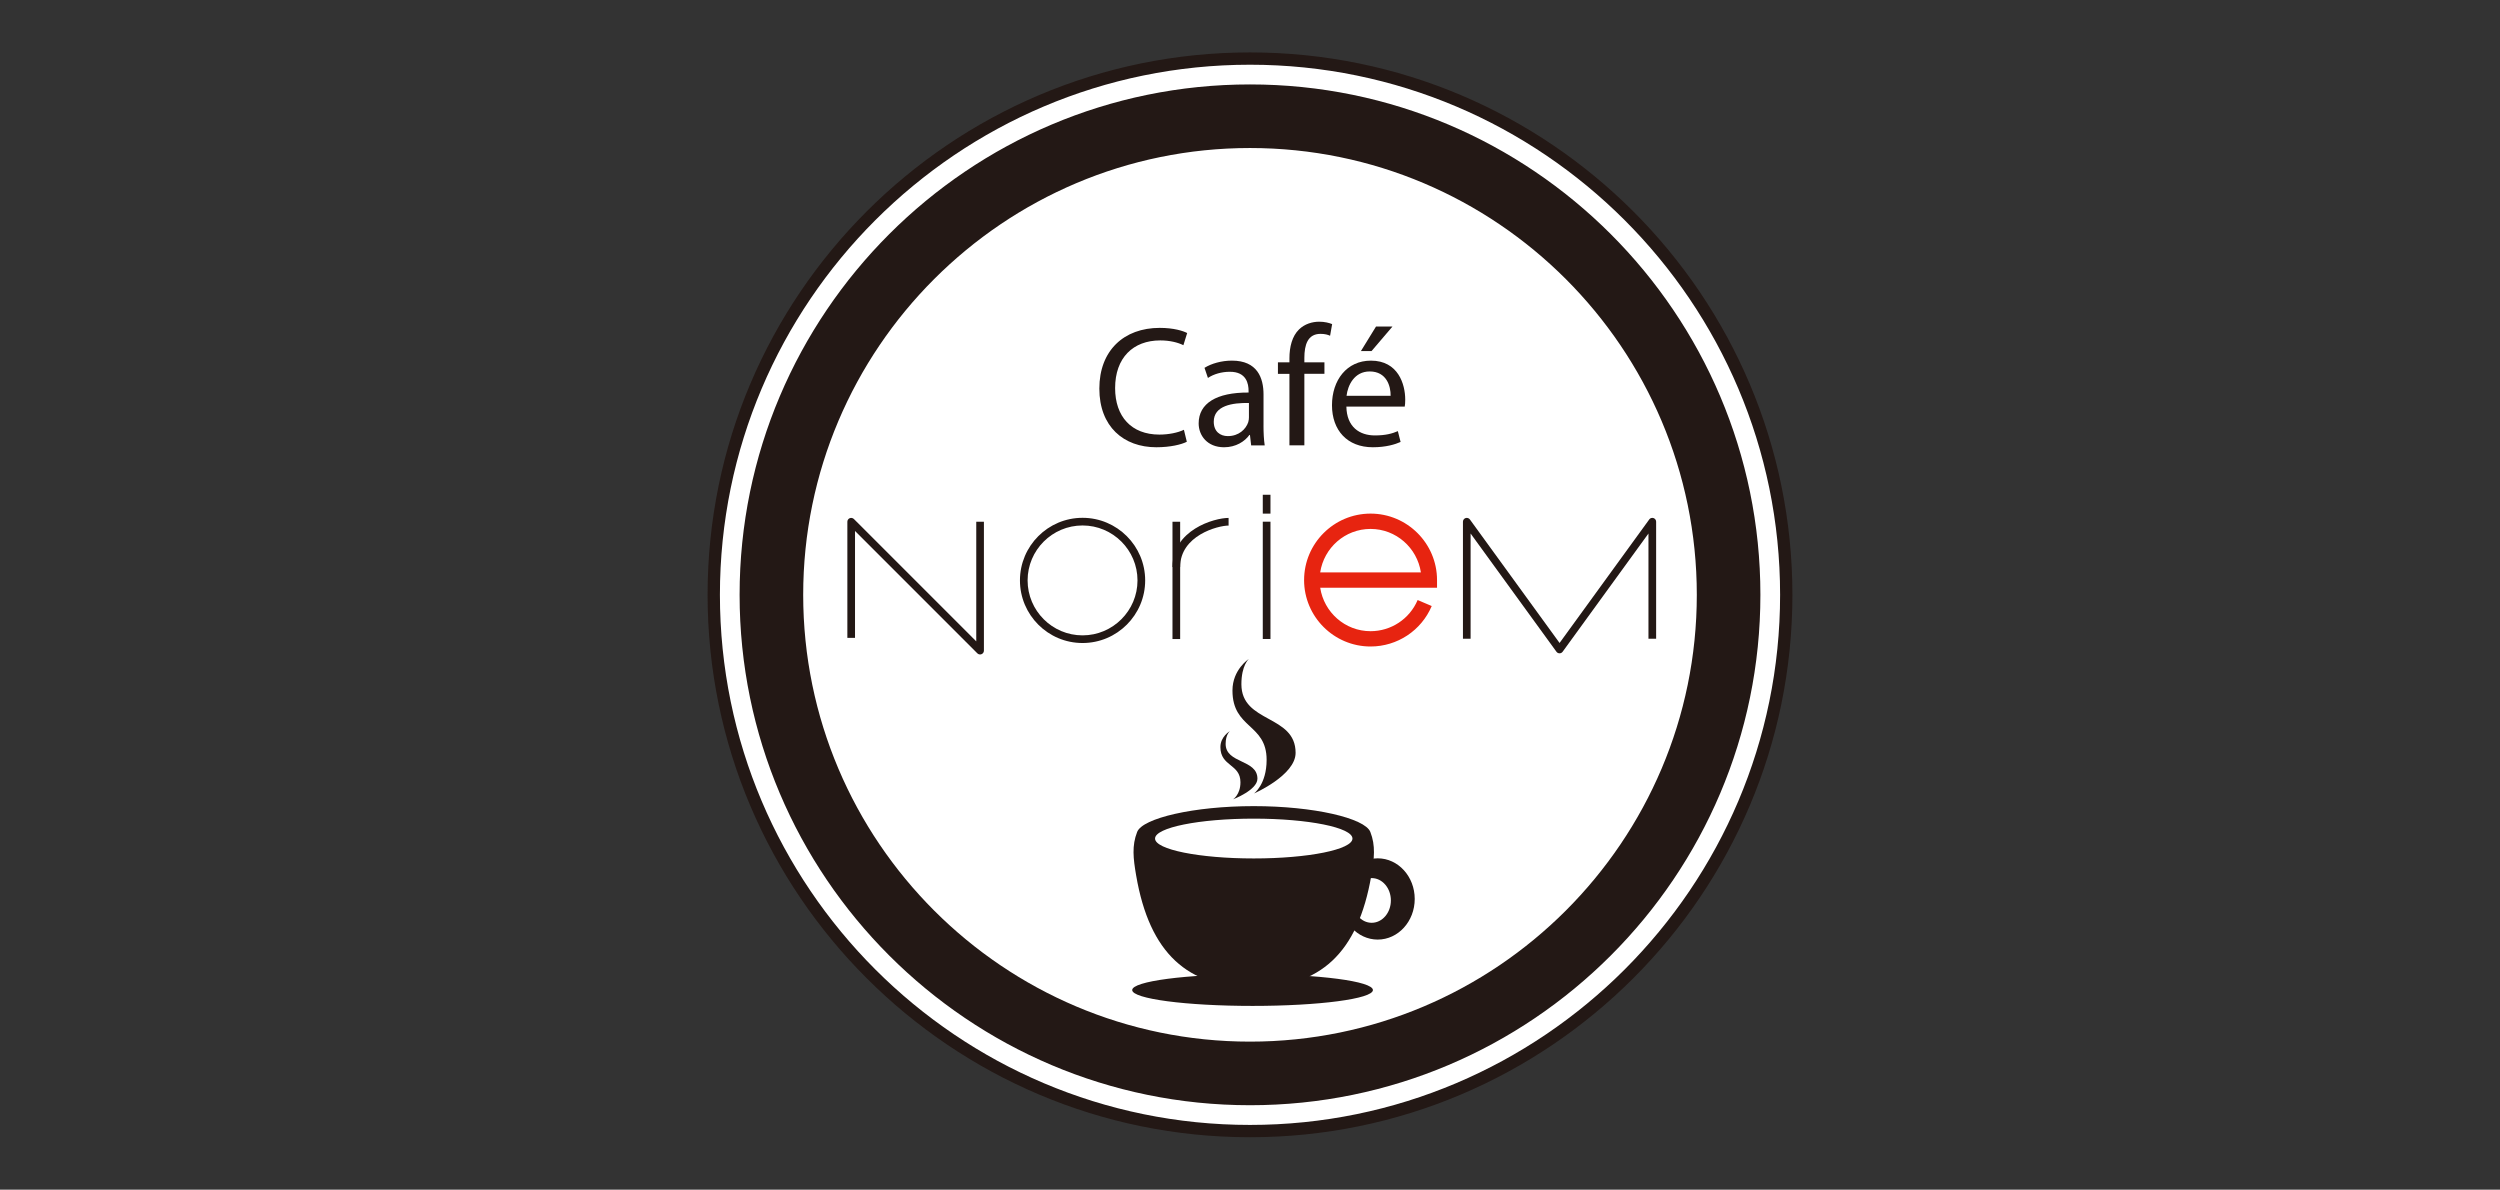 <?xml version="1.0" encoding="UTF-8"?>
<svg id="_レイヤー_1" data-name="レイヤー 1" xmlns="http://www.w3.org/2000/svg" viewBox="0 0 1450 690">
  <rect x="0" y="0" width="1450" height="690" fill="#333333" stroke="none"/>
  <defs>
    <style>
      .cls-1 {
        fill: #231815;
      }

      .cls-1, .cls-2, .cls-3 {
        stroke-width: 0px;
      }

      .cls-2 {
        fill: #e72410;
      }

      .cls-3 {
        fill: #fff;
      }
    </style>
  </defs>
  <circle class="cls-3" cx="725" cy="345" r="313.44" transform="translate(-31.6 613.7) rotate(-45)"/>
  <path class="cls-1" d="M725,659.6c-173.47,0-314.6-141.13-314.6-314.6S551.53,30.4,725,30.4s314.6,141.13,314.6,314.6-141.13,314.6-314.6,314.6ZM725,37.54c-169.53,0-307.45,137.92-307.45,307.46s137.92,307.46,307.45,307.46,307.46-137.92,307.46-307.46S894.53,37.54,725,37.54Z"/>
  <path class="cls-1" d="M725,641.03c-163.23,0-296.03-132.8-296.03-296.03S561.77,48.97,725,48.97s296.03,132.8,296.03,296.03-132.8,296.03-296.03,296.03ZM725,85.85c-142.9,0-259.15,116.25-259.15,259.15s116.25,259.15,259.15,259.15,259.15-116.25,259.15-259.15-116.25-259.15-259.15-259.15Z"/>
  <g>
    <path class="cls-1" d="M820.54,521.39c0,13.02-9.62,23.57-21.47,23.57s-21.48-10.55-21.48-23.57,9.62-23.56,21.48-23.56,21.47,10.55,21.47,23.56Z"/>
    <path class="cls-3" d="M806.71,522.26c0,7.16-4.99,12.96-11.14,12.96s-11.14-5.81-11.14-12.96,4.99-12.97,11.14-12.97,11.14,5.81,11.14,12.97Z"/>
    <path class="cls-1" d="M727.18,572.69c38.32,0,60.42-19.65,68.19-64.91,1.71-9.92,2.55-17.27-.58-25.26-3.13-7.98-32.84-14.97-67.62-14.97s-64.5,6.99-67.62,14.97c-3.13,7.99-2.28,15.34-.58,25.26,7.77,45.26,29.88,64.91,68.2,64.91Z"/>
    <path class="cls-3" d="M784.43,486.36c0,6.38-25.64,11.54-57.25,11.54s-57.25-5.17-57.25-11.54,25.64-11.55,57.25-11.55,57.25,5.17,57.25,11.55Z"/>
    <path class="cls-1" d="M796.29,574.23c0,5.08-31.26,9.2-69.81,9.2s-69.8-4.12-69.8-9.2,31.25-9.2,69.8-9.2,69.81,4.12,69.81,9.2Z"/>
    <path class="cls-1" d="M724.31,382.21s-9.48,6.1-9.48,18.28c0,22.35,19.81,19.1,19.81,40.23,0,14.22-7.32,19.5-7.32,19.5,0,0,24.13-10.56,24.13-23.56,0-22.35-31.44-17.07-31.44-39.82,0-10.97,4.3-14.63,4.3-14.63Z"/>
    <path class="cls-1" d="M713.39,424.03s-5.55,3.09-5.55,9.28c0,11.34,11.62,9.69,11.62,20.41,0,7.21-4.29,9.89-4.29,9.89,0,0,14.14-5.36,14.14-11.96,0-11.34-18.44-8.66-18.44-20.2,0-5.57,2.53-7.42,2.53-7.42Z"/>
  </g>
  <g>
    <path class="cls-2" d="M794.92,306.78c14.82,0,27.03,10.98,29.2,25.2h-58.41c2.18-14.23,14.38-25.2,29.21-25.2M756.37,336.43c0,21.25,17.3,38.54,38.55,38.54,15.49,0,29.43-9.21,35.48-23.47l-8.17-3.48c-4.67,10.98-15.39,18.07-27.3,18.07-14.83,0-27.03-10.98-29.21-25.21h67.76v-4.45c0-21.25-17.3-38.54-38.55-38.54s-38.55,17.28-38.55,38.54"/>
    <path class="cls-1" d="M680.04,328.88h4.44c0-18.28,21.9-24.05,28.1-24.05v-4.44c-8.34,0-32.54,7.01-32.54,28.49"/>
    <path class="cls-1" d="M492.84,300.55c-.83.35-1.37,1.15-1.37,2.05v67.36h4.44v-61.99l70.97,70.98c.64.63,1.59.82,2.42.47.83-.34,1.37-1.15,1.37-2.05v-74.77h-4.44v69.4c-6.84-6.83-70.97-70.97-70.97-70.97-.65-.63-1.61-.82-2.42-.48"/>
    <rect class="cls-1" x="680.04" y="302.61" width="4.45" height="68.03"/>
    <path class="cls-1" d="M956.56,301.28s-48.65,67.01-52.01,71.64c-3.36-4.63-52.02-71.64-52.02-71.64-.57-.77-1.56-1.1-2.48-.81-.91.3-1.54,1.15-1.54,2.11v67.87h4.44v-61.01c6.89,9.48,49.79,68.57,49.79,68.57.41.58,1.07.92,1.8.92s1.37-.34,1.79-.92c0,0,42.91-59.1,49.78-68.57v61.01h4.45v-67.87c0-.96-.62-1.81-1.54-2.11-.92-.29-1.92.04-2.48.81"/>
    <path class="cls-1" d="M596.01,336.64c0-17.58,14.3-31.87,31.87-31.87s31.87,14.3,31.87,31.87-14.3,31.87-31.87,31.87-31.87-14.3-31.87-31.87M591.57,336.64c0,20.02,16.28,36.31,36.31,36.31s36.32-16.29,36.32-36.31-16.3-36.31-36.32-36.31-36.31,16.28-36.31,36.31"/>
    <rect class="cls-1" x="732.41" y="302.58" width="4.46" height="68.03"/>
    <rect class="cls-1" x="732.41" y="286.96" width="4.46" height="10.94"/>
  </g>
  <path class="cls-1" d="M688.36,256.22c-3.08,1.59-9.55,3.19-17.71,3.19-18.9,0-33.03-11.94-33.03-34.02s14.23-35.22,35.02-35.22c8.26,0,13.63,1.79,15.92,2.99l-2.19,7.06c-3.19-1.59-7.86-2.78-13.43-2.78-15.72,0-26.17,10.05-26.17,27.66,0,16.51,9.45,26.96,25.67,26.96,5.37,0,10.74-1.09,14.23-2.79l1.69,6.96Z"/>
  <path class="cls-1" d="M732.83,246.78c0,4.18.2,8.25.7,11.54h-7.86l-.7-6.07h-.3c-2.69,3.78-7.86,7.16-14.72,7.16-9.75,0-14.73-6.86-14.73-13.83,0-11.64,10.34-18.01,28.95-17.91v-.99c0-3.88-1.09-11.14-10.94-11.05-4.58,0-9.25,1.29-12.63,3.58l-1.99-5.87c3.98-2.48,9.85-4.18,15.92-4.18,14.73,0,18.31,10.05,18.31,19.6v18.01ZM724.38,233.74c-9.55-.2-20.4,1.49-20.4,10.84,0,5.77,3.78,8.36,8.16,8.36,6.37,0,10.45-3.98,11.84-8.06.3-1,.4-1.99.4-2.78v-8.36Z"/>
  <path class="cls-1" d="M747.87,258.32v-41.49h-6.67v-6.66h6.67v-2.29c0-6.76,1.59-12.93,5.57-16.81,3.29-3.19,7.66-4.48,11.74-4.48,3.18,0,5.77.7,7.46,1.39l-1.19,6.76c-1.29-.6-2.99-1.1-5.57-1.1-7.46,0-9.35,6.47-9.35,13.93v2.59h11.64v6.66h-11.64v41.49h-8.65Z"/>
  <path class="cls-1" d="M780.9,235.83c.2,11.84,7.66,16.72,16.52,16.72,6.27,0,10.15-1.1,13.33-2.49l1.59,6.27c-3.08,1.39-8.45,3.08-16.11,3.08-14.83,0-23.68-9.85-23.68-24.37s8.56-25.87,22.59-25.87c15.82,0,19.89,13.73,19.89,22.58,0,1.79-.1,3.08-.29,4.08h-33.83ZM806.56,229.56c.1-5.47-2.28-14.12-12.13-14.12-8.95,0-12.73,8.06-13.43,14.12h25.57ZM807.65,189.37l-12.14,14.23h-6.17l8.76-14.23h9.55Z"/>
</svg>